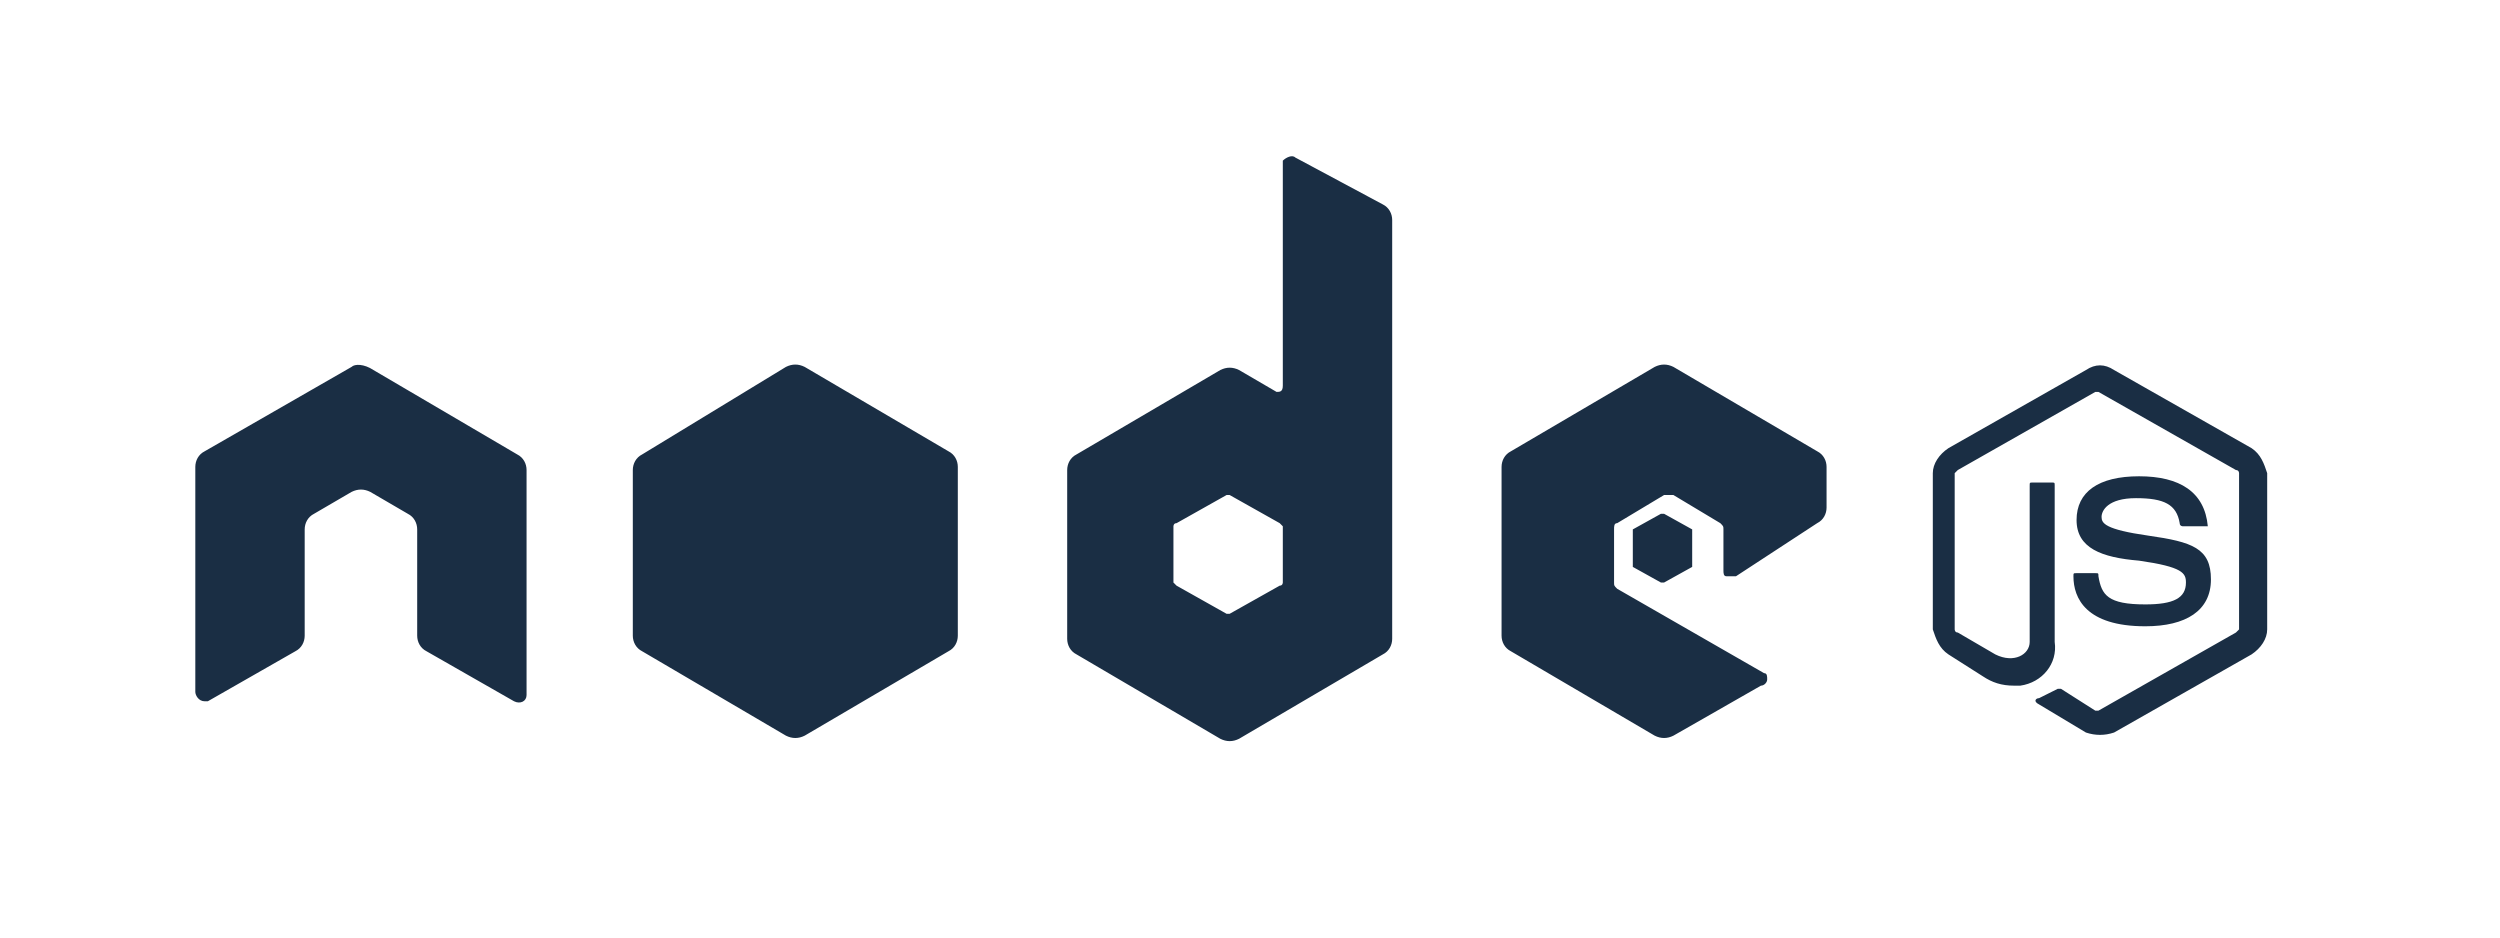 <svg width="80" height="30" viewBox="0 0 80 30" fill="none" xmlns="http://www.w3.org/2000/svg">
<path d="M11.25 11.741L6.55 14.441C6.35 14.541 6.25 14.741 6.25 14.941V22.141C6.25 22.241 6.35 22.441 6.55 22.441C6.65 22.441 6.65 22.441 6.65 22.441L9.45 20.841C9.65 20.741 9.75 20.541 9.75 20.341V16.941C9.75 16.741 9.85 16.541 10.05 16.441L11.25 15.741C11.45 15.641 11.65 15.641 11.85 15.741L13.05 16.441C13.25 16.541 13.35 16.741 13.35 16.941V20.341C13.35 20.541 13.45 20.741 13.65 20.841L16.45 22.441C16.65 22.541 16.85 22.441 16.85 22.241V15.041C16.85 14.841 16.75 14.641 16.55 14.541L11.95 11.841C11.65 11.641 11.35 11.641 11.25 11.741ZM40.85 12.541L39.65 11.841C39.45 11.741 39.25 11.741 39.05 11.841L34.45 14.541C34.25 14.641 34.15 14.841 34.15 15.041V20.441C34.15 20.641 34.25 20.841 34.45 20.941L39.05 23.641C39.25 23.741 39.45 23.741 39.65 23.641L44.25 20.941C44.45 20.841 44.55 20.641 44.55 20.441V7.041C44.55 6.841 44.45 6.641 44.25 6.541L41.45 5.041C41.35 4.941 41.15 5.041 41.05 5.141V5.241V12.341C41.05 12.541 40.95 12.541 40.85 12.541ZM41.05 18.641C41.05 18.641 41.05 18.741 40.95 18.741L39.35 19.641H39.25L37.65 18.741L37.55 18.641V16.841C37.55 16.841 37.55 16.741 37.65 16.741L39.25 15.841H39.35L40.95 16.741L41.05 16.841V18.641ZM58.15 16.741C58.35 16.641 58.45 16.441 58.45 16.241V14.941C58.45 14.741 58.35 14.541 58.15 14.441L53.55 11.741C53.35 11.641 53.15 11.641 52.95 11.741L48.35 14.441C48.15 14.541 48.05 14.741 48.05 14.941V20.341C48.05 20.541 48.15 20.741 48.35 20.841L52.95 23.541C53.15 23.641 53.35 23.641 53.55 23.541L56.35 21.941C56.45 21.941 56.55 21.841 56.55 21.741C56.55 21.641 56.55 21.541 56.45 21.541L51.75 18.841C51.65 18.741 51.65 18.741 51.65 18.641V16.941C51.65 16.841 51.65 16.741 51.75 16.741L53.25 15.841C53.35 15.841 53.45 15.841 53.55 15.841L55.05 16.741C55.15 16.841 55.15 16.841 55.15 16.941V18.241C55.15 18.341 55.15 18.441 55.25 18.441C55.35 18.441 55.45 18.441 55.55 18.441L58.15 16.741ZM25.15 11.741C25.35 11.641 25.55 11.641 25.75 11.741L30.35 14.441C30.55 14.541 30.65 14.741 30.65 14.941V20.341C30.65 20.541 30.55 20.741 30.35 20.841L25.75 23.541C25.55 23.641 25.35 23.641 25.15 23.541L20.55 20.841C20.35 20.741 20.25 20.541 20.25 20.341V15.041C20.25 14.841 20.35 14.641 20.55 14.541L25.15 11.741ZM66.75 23.441L65.25 22.541C65.05 22.441 65.15 22.341 65.25 22.341C65.45 22.241 65.65 22.141 65.85 22.041H65.95L67.05 22.741H67.15L71.55 20.241L71.65 20.141V15.141C71.65 15.141 71.65 15.041 71.55 15.041L67.15 12.541H67.05L62.65 15.041L62.55 15.141V20.141C62.55 20.141 62.55 20.241 62.65 20.241L63.85 20.941C64.45 21.241 64.95 20.941 64.95 20.541V15.541C64.95 15.441 64.95 15.441 65.05 15.441H65.65C65.75 15.441 65.75 15.441 65.75 15.541V20.541C65.85 21.241 65.35 21.841 64.65 21.941C64.55 21.941 64.55 21.941 64.45 21.941C64.05 21.941 63.75 21.841 63.45 21.641L62.35 20.941C62.05 20.741 61.95 20.441 61.85 20.141V15.141C61.85 14.841 62.05 14.541 62.35 14.341L66.75 11.841C67.05 11.641 67.35 11.641 67.65 11.841L72.05 14.341C72.35 14.541 72.45 14.841 72.55 15.141V20.141C72.55 20.441 72.35 20.741 72.05 20.941L67.65 23.441C67.35 23.541 67.05 23.541 66.75 23.441ZM70.45 16.841H69.85C69.85 16.841 69.75 16.841 69.75 16.741C69.65 16.141 69.25 15.941 68.35 15.941C67.45 15.941 67.25 16.341 67.25 16.541C67.25 16.741 67.35 16.941 68.75 17.141C70.15 17.341 70.75 17.541 70.75 18.541C70.75 19.541 69.95 20.041 68.65 20.041C66.75 20.041 66.35 19.141 66.35 18.441C66.35 18.341 66.35 18.341 66.45 18.341H67.05C67.15 18.341 67.15 18.341 67.15 18.441C67.25 19.041 67.45 19.341 68.65 19.341C69.55 19.341 69.95 19.141 69.95 18.641C69.95 18.341 69.85 18.141 68.45 17.941C67.25 17.841 66.45 17.541 66.45 16.641C66.45 15.741 67.15 15.241 68.45 15.241C69.75 15.241 70.55 15.741 70.65 16.841C70.55 16.841 70.45 16.841 70.45 16.841ZM53.15 16.441H53.25L54.15 16.941C54.15 16.941 54.15 16.941 54.15 17.041V18.041V18.141L53.25 18.641H53.15L52.25 18.141C52.25 18.141 52.25 18.141 52.25 18.041V17.041V16.941L53.15 16.441Z" fill="#1A2E44"/>
</svg>
